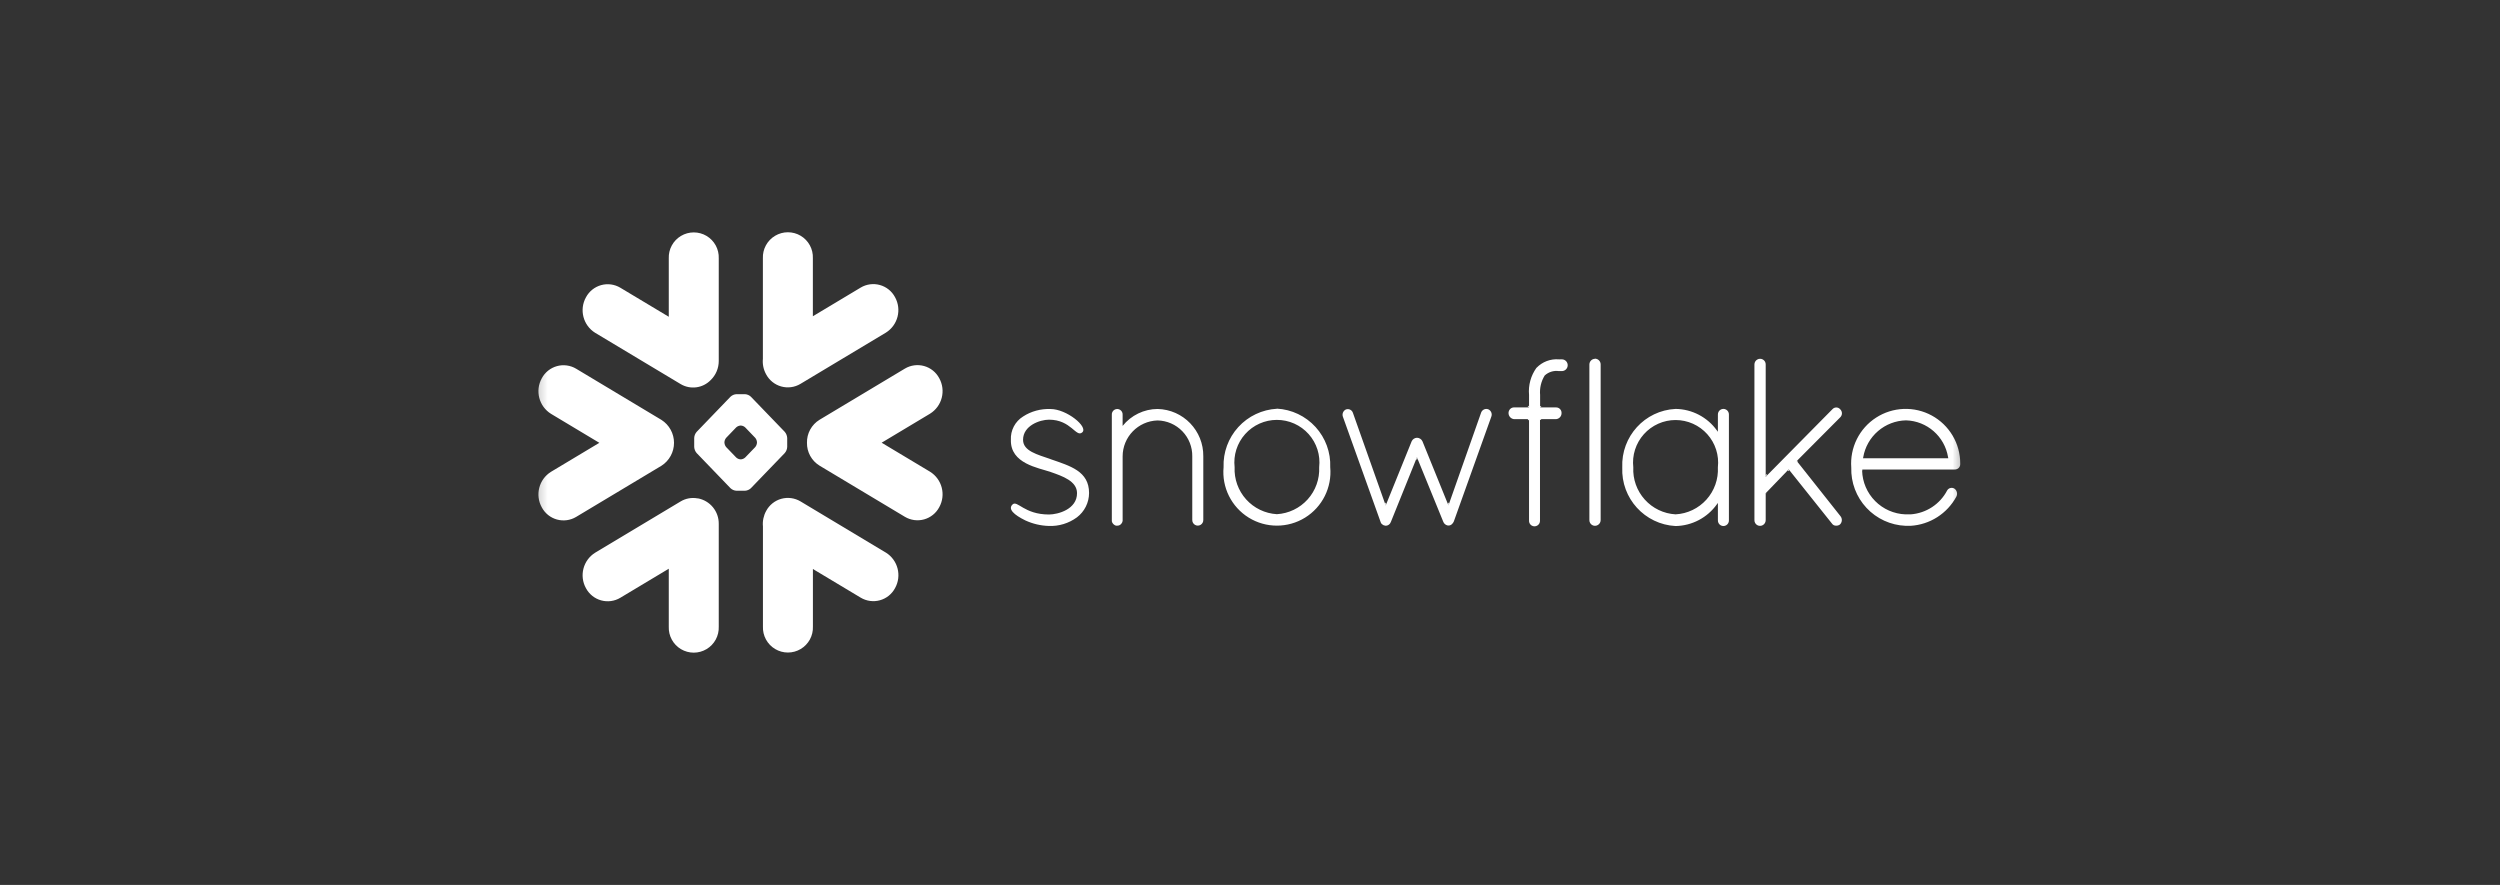 <svg width="226" height="80" viewBox="0 0 226 80" fill="none" xmlns="http://www.w3.org/2000/svg">
<rect x="0" y="0" width="226" height="80" fill="#333333" stroke="none"/>
<g clip-path="url(#clip0_5316_2825)">
<mask id="mask0_5316_2825" style="mask-type:luminance" maskUnits="userSpaceOnUse" x="48" y="20" width="130" height="40">
<path d="M177.646 20H48.234V60H177.646V20Z" fill="white"/>
</mask>
<g mask="url(#mask0_5316_2825)">
<path d="M138.223 37.979L138.125 37.862V37.979H138.223ZM138.125 36.803L138.223 36.699H138.125V36.803ZM128.068 41.376L128.033 41.464L128.085 41.598L128.141 41.464L128.102 41.37H128.069L128.068 41.376ZM139.315 37.968V37.85L139.216 37.968H139.315ZM139.315 36.815V36.711H139.216L139.315 36.815ZM125.248 45.662L125.277 45.663L125.304 45.596L125.316 45.56L125.265 45.419L125.209 45.56L125.248 45.662ZM130.918 45.662L130.947 45.66L130.954 45.643L130.984 45.556L130.925 45.415L130.876 45.556L130.918 45.662ZM162.548 41.697L162.489 41.623L162.482 41.764L162.548 41.697ZM159.705 44.64V44.585L159.676 44.659L159.705 44.64ZM161.62 42.508L161.614 42.515L161.679 42.595L161.749 42.52L161.743 42.513L161.62 42.508ZM159.605 43.056H159.636L159.706 42.985V42.84L159.606 42.942L159.605 43.056ZM138.223 37.968V37.85H138.125L138.223 37.968Z" fill="white"/>
<path d="M130.934 45.697L130.946 45.658L130.918 45.659L130.934 45.697ZM125.287 45.662L125.258 45.66L125.27 45.699L125.287 45.662ZM139.326 36.815L139.227 36.711V36.815H139.326ZM161.63 42.509L161.752 42.515L161.693 42.444L161.63 42.509ZM159.635 43.079L159.605 43.068V43.111L159.635 43.079ZM139.215 37.979L139.315 37.862H139.215V37.979ZM138.223 36.803V36.699L138.124 36.803H138.223Z" fill="white"/>
<path d="M168.432 41.346L168.437 41.326C168.595 40.409 169.068 39.577 169.773 38.97C170.478 38.363 171.372 38.02 172.301 38C174.203 38.054 175.795 39.449 176.105 41.326L176.109 41.345L176.125 41.429H168.417L168.434 41.347L168.432 41.346ZM168.359 42.541L168.354 42.443H176.706C176.824 42.449 176.963 42.401 177.057 42.312C177.151 42.222 177.204 42.1 177.205 41.968V41.903C177.207 41.016 176.969 40.145 176.517 39.381C176.064 38.617 175.414 37.99 174.635 37.565C173.856 37.14 172.977 36.934 172.09 36.967C171.203 37.001 170.342 37.273 169.597 37.755C168.851 38.236 168.249 38.91 167.855 39.705C167.461 40.499 167.289 41.386 167.355 42.27C167.316 43.617 167.809 44.925 168.729 45.91C169.648 46.895 170.918 47.478 172.264 47.533H172.734C173.586 47.479 174.41 47.209 175.13 46.75C175.849 46.29 176.441 45.656 176.849 44.906C176.915 44.784 176.935 44.643 176.904 44.508C176.874 44.372 176.794 44.253 176.681 44.173C176.571 44.105 176.438 44.085 176.312 44.116C176.186 44.148 176.079 44.232 176.018 44.345C175.371 45.58 174.129 46.395 172.724 46.498H172.244C171.213 46.457 170.236 46.026 169.511 45.293C168.785 44.56 168.365 43.578 168.335 42.547L168.334 42.541M138.897 33.247C138.385 33.959 138.147 34.831 138.226 35.702V36.829H136.881C136.815 36.827 136.749 36.839 136.687 36.863C136.625 36.888 136.569 36.924 136.521 36.971C136.425 37.065 136.371 37.206 136.371 37.327C136.368 37.469 136.419 37.606 136.514 37.711C136.609 37.816 136.74 37.881 136.881 37.892H138.225V47.049C138.218 47.14 138.236 47.231 138.278 47.313C138.319 47.394 138.383 47.462 138.461 47.509C138.539 47.557 138.629 47.581 138.719 47.581C138.811 47.581 138.9 47.555 138.978 47.507C139.056 47.46 139.119 47.392 139.161 47.312C139.203 47.231 139.222 47.14 139.215 47.049V37.892H140.654C140.795 37.884 140.929 37.821 141.025 37.715C141.121 37.61 141.171 37.471 141.165 37.328C141.167 37.193 141.114 37.063 141.017 36.969C140.97 36.923 140.915 36.888 140.854 36.864C140.794 36.84 140.729 36.829 140.664 36.831H139.226V35.703C139.171 35.088 139.316 34.471 139.641 33.945C139.812 33.787 140.015 33.67 140.237 33.601C140.458 33.532 140.692 33.513 140.921 33.546C140.941 33.546 140.961 33.545 140.98 33.541C141.004 33.545 141.025 33.546 141.047 33.546H141.209C141.346 33.541 141.476 33.483 141.572 33.384C141.668 33.285 141.72 33.153 141.72 33.015C141.72 32.878 141.668 32.745 141.572 32.646C141.476 32.547 141.346 32.489 141.209 32.485H141.047C141.026 32.485 141.004 32.486 140.983 32.488C140.962 32.486 140.94 32.485 140.919 32.485C140.548 32.455 140.174 32.508 139.826 32.64C139.478 32.771 139.164 32.979 138.905 33.247M94.978 41.506C93.778 41.089 92.484 40.776 92.484 39.759C92.484 38.469 94.013 37.939 94.832 37.939C96.841 37.939 97.275 39.586 97.837 39.085C98.399 38.583 96.411 36.976 94.978 36.976C94.096 36.939 93.213 37.176 92.484 37.654C92.129 37.875 91.84 38.187 91.647 38.557C91.454 38.927 91.363 39.343 91.384 39.76C91.325 41.921 93.88 42.286 94.978 42.668C96.076 43.05 97.351 43.498 97.363 44.569C97.377 46.052 95.617 46.511 94.827 46.511C92.576 46.511 91.969 45.189 91.533 45.605C91.098 46.02 91.656 46.539 92.693 47.047C93.36 47.355 94.083 47.525 94.817 47.546C95.725 47.582 96.619 47.309 97.352 46.77C97.692 46.513 97.968 46.181 98.159 45.799C98.35 45.417 98.45 44.997 98.452 44.571C98.452 42.587 96.737 42.123 94.97 41.508" fill="white"/>
<path d="M151.473 46.497C150.404 46.437 149.402 45.956 148.687 45.16C147.97 44.364 147.597 43.317 147.65 42.248C147.589 41.71 147.643 41.165 147.807 40.649C147.972 40.133 148.243 39.658 148.604 39.254C148.965 38.85 149.407 38.527 149.902 38.306C150.396 38.085 150.931 37.971 151.472 37.971C152.014 37.971 152.55 38.085 153.044 38.306C153.538 38.527 153.98 38.85 154.341 39.254C154.702 39.658 154.973 40.133 155.138 40.649C155.302 41.165 155.356 41.71 155.296 42.248C155.351 43.318 154.979 44.366 154.262 45.163C153.547 45.959 152.543 46.439 151.473 46.497ZM155.297 39.035L155.242 38.957L155.206 38.91C154.78 38.317 154.22 37.832 153.572 37.494C152.923 37.156 152.205 36.975 151.474 36.966C148.688 37.102 146.536 39.462 146.653 42.26C146.536 45.048 148.688 47.407 151.474 47.554C152.959 47.527 154.345 46.798 155.206 45.589L155.244 45.538L155.298 45.463V47.036C155.291 47.218 155.385 47.389 155.542 47.483C155.618 47.529 155.707 47.554 155.796 47.554C155.886 47.554 155.974 47.529 156.051 47.483C156.207 47.389 156.302 47.218 156.294 47.036V37.481C156.302 37.298 156.207 37.128 156.051 37.034C155.974 36.987 155.886 36.963 155.796 36.963C155.707 36.963 155.618 36.987 155.542 37.034C155.385 37.128 155.291 37.298 155.298 37.481L155.297 39.035ZM159.65 43.082L159.619 43.113V32.955C159.622 32.864 159.601 32.774 159.557 32.694C159.512 32.614 159.448 32.548 159.369 32.502C159.291 32.456 159.201 32.432 159.11 32.433C159.019 32.433 158.93 32.459 158.852 32.506C158.693 32.6 158.597 32.77 158.6 32.955V47.016C158.597 47.107 158.619 47.197 158.663 47.277C158.707 47.357 158.772 47.423 158.85 47.469C158.929 47.515 159.018 47.539 159.109 47.538C159.2 47.538 159.289 47.513 159.368 47.466C159.526 47.371 159.622 47.201 159.619 47.016V44.587L161.698 42.43L161.757 42.503L161.762 42.509L165.606 47.326C165.692 47.459 165.844 47.534 166.002 47.52C166.122 47.523 166.238 47.485 166.333 47.411C166.542 47.209 166.56 46.88 166.374 46.656L162.427 41.674L166.353 37.73C166.403 37.683 166.442 37.626 166.469 37.563C166.497 37.5 166.511 37.432 166.511 37.364C166.511 37.295 166.497 37.227 166.469 37.164C166.442 37.101 166.403 37.045 166.353 36.997C166.265 36.895 166.136 36.835 166 36.835C165.865 36.835 165.736 36.894 165.647 36.997L159.71 43.007L159.65 43.082ZM144.179 32.435C144.045 32.44 143.918 32.496 143.825 32.593C143.732 32.69 143.68 32.819 143.68 32.953V47.011C143.677 47.102 143.699 47.193 143.743 47.272C143.787 47.352 143.852 47.418 143.93 47.464C144.009 47.51 144.098 47.534 144.189 47.534C144.28 47.533 144.369 47.508 144.447 47.461C144.606 47.367 144.702 47.195 144.699 47.011V32.94C144.698 32.654 144.464 32.422 144.179 32.422M130.956 45.628L130.949 45.646L130.937 45.684L130.923 45.647L130.882 45.543L128.591 39.896C128.547 39.8 128.477 39.719 128.389 39.662C128.3 39.604 128.197 39.573 128.092 39.573C127.884 39.581 127.699 39.706 127.613 39.896L125.266 45.696L125.254 45.657L122.297 37.304C122.275 37.242 122.24 37.186 122.195 37.138C122.15 37.09 122.095 37.051 122.035 37.025C121.975 36.999 121.909 36.985 121.844 36.985C121.778 36.985 121.713 36.998 121.652 37.024C121.535 37.085 121.445 37.187 121.399 37.311C121.354 37.434 121.356 37.57 121.405 37.693L124.812 47.204C124.828 47.256 124.855 47.304 124.89 47.345C124.926 47.386 124.97 47.419 125.019 47.442C125.029 47.455 125.041 47.465 125.055 47.473C125.07 47.48 125.085 47.484 125.101 47.484C125.161 47.509 125.224 47.523 125.289 47.527C125.486 47.515 125.658 47.389 125.724 47.204C125.726 47.188 125.733 47.173 125.744 47.161L128.092 41.337L130.469 47.161C130.502 47.25 130.557 47.328 130.63 47.389C130.703 47.449 130.791 47.489 130.884 47.506H130.946C131.064 47.507 131.158 47.468 131.238 47.397C131.318 47.327 131.387 47.241 131.426 47.139L134.814 37.67C134.917 37.411 134.797 37.117 134.544 37.002C134.288 36.902 134.003 37.028 133.9 37.282L131 45.517L130.956 45.628ZM101.485 37.491C101.497 37.31 101.405 37.139 101.25 37.044C101.094 36.95 100.9 36.95 100.744 37.044C100.667 37.09 100.605 37.156 100.563 37.235C100.521 37.314 100.503 37.402 100.509 37.491V47.131C100.52 47.143 100.527 47.157 100.53 47.174C100.526 47.197 100.535 47.221 100.55 47.24C100.583 47.306 100.63 47.366 100.687 47.414C100.745 47.462 100.811 47.498 100.883 47.52H101.006C101.08 47.521 101.153 47.504 101.219 47.47C101.285 47.436 101.341 47.386 101.383 47.326C101.438 47.257 101.473 47.175 101.486 47.088V41.264C101.484 39.503 102.884 38.06 104.644 38.008C105.491 38.024 106.298 38.376 106.886 38.987C107.474 39.597 107.796 40.416 107.781 41.263V46.998C107.774 47.181 107.869 47.351 108.025 47.446C108.102 47.492 108.19 47.516 108.28 47.516C108.369 47.516 108.458 47.492 108.535 47.446C108.691 47.351 108.785 47.181 108.778 46.998V41.263C108.813 38.938 106.966 37.022 104.643 36.971C104.035 36.975 103.437 37.114 102.89 37.38C102.344 37.645 101.864 38.029 101.485 38.503V37.491ZM115.431 46.483C114.363 46.419 113.364 45.938 112.649 45.143C111.934 44.348 111.56 43.303 111.609 42.235C111.548 41.697 111.602 41.152 111.766 40.636C111.931 40.12 112.202 39.645 112.563 39.241C112.924 38.837 113.366 38.514 113.86 38.293C114.355 38.072 114.89 37.958 115.431 37.958C115.973 37.958 116.508 38.072 117.003 38.293C117.497 38.514 117.939 38.837 118.3 39.241C118.661 39.645 118.932 40.12 119.097 40.636C119.261 41.152 119.315 41.697 119.254 42.235C119.303 43.303 118.929 44.348 118.214 45.143C117.499 45.938 116.498 46.419 115.431 46.483ZM115.432 36.951C114.097 37.025 112.843 37.62 111.942 38.608C111.04 39.596 110.562 40.898 110.611 42.235C110.443 44.063 111.324 45.828 112.885 46.794C114.446 47.76 116.419 47.758 117.979 46.794C119.539 45.829 120.42 44.062 120.253 42.235C120.305 40.897 119.828 39.592 118.926 38.601C118.024 37.611 116.77 37.014 115.432 36.941M53.804 30.088L61.522 34.716C62.401 35.246 63.531 35.097 64.245 34.36C64.477 34.136 64.661 33.868 64.786 33.571C64.911 33.275 64.975 32.956 64.975 32.634V23.357C64.991 22.951 64.897 22.547 64.703 22.19C64.508 21.832 64.221 21.534 63.872 21.326C63.522 21.118 63.123 21.009 62.716 21.009C62.309 21.009 61.91 21.119 61.56 21.328C61.211 21.535 60.924 21.834 60.73 22.191C60.535 22.548 60.441 22.951 60.457 23.357V28.636L56.073 26.008C55.815 25.854 55.528 25.754 55.23 25.714C54.932 25.674 54.629 25.695 54.339 25.776C54.05 25.857 53.779 25.995 53.545 26.183C53.31 26.371 53.116 26.605 52.974 26.87C52.347 27.993 52.712 29.409 53.804 30.088ZM72.358 34.704L80.076 30.076C81.17 29.397 81.534 27.98 80.906 26.857C80.764 26.592 80.57 26.359 80.336 26.171C80.101 25.983 79.831 25.845 79.541 25.765C79.252 25.684 78.949 25.663 78.651 25.703C78.353 25.743 78.067 25.842 77.809 25.996L73.483 28.589V23.344C73.499 22.938 73.405 22.535 73.211 22.177C73.017 21.82 72.73 21.521 72.38 21.313C72.03 21.105 71.631 20.996 71.224 20.996C70.817 20.996 70.418 21.107 70.069 21.315C69.719 21.523 69.432 21.821 69.238 22.178C69.043 22.535 68.949 22.938 68.965 23.344V32.438C68.918 32.926 69.02 33.415 69.259 33.843C69.401 34.108 69.595 34.342 69.829 34.53C70.064 34.718 70.334 34.857 70.624 34.937C70.914 35.018 71.217 35.039 71.515 34.999C71.813 34.959 72.1 34.858 72.358 34.704ZM65.487 39.98C65.495 39.831 65.552 39.689 65.649 39.576L66.551 38.637C66.659 38.539 66.796 38.48 66.942 38.47H66.977C67.122 38.479 67.26 38.538 67.366 38.637L68.269 39.576C68.366 39.689 68.422 39.831 68.43 39.98V40.015C68.423 40.164 68.366 40.307 68.269 40.421L67.366 41.357C67.259 41.455 67.123 41.515 66.978 41.526H66.943C66.797 41.517 66.659 41.457 66.552 41.357L65.65 40.421C65.552 40.307 65.497 40.164 65.489 40.015L65.487 39.98ZM62.756 39.594V40.403C62.766 40.606 62.843 40.8 62.976 40.955L66.038 44.134C66.183 44.27 66.371 44.352 66.57 44.363H67.349C67.547 44.352 67.736 44.27 67.88 44.134L70.943 40.955C71.076 40.802 71.154 40.607 71.163 40.402V39.593C71.153 39.389 71.075 39.194 70.943 39.04L67.88 35.863C67.736 35.727 67.547 35.645 67.349 35.634H66.57C66.371 35.645 66.183 35.727 66.038 35.863L62.976 39.042C62.843 39.195 62.764 39.389 62.756 39.594ZM49.811 37.41L54.181 40.031L49.811 42.651C48.719 43.33 48.352 44.748 48.98 45.87C49.122 46.135 49.316 46.369 49.551 46.557C49.786 46.745 50.056 46.883 50.346 46.964C50.635 47.044 50.938 47.065 51.236 47.025C51.534 46.985 51.821 46.885 52.079 46.731L59.797 42.103C60.145 41.881 60.431 41.575 60.629 41.212C60.828 40.85 60.931 40.444 60.931 40.031C60.931 39.619 60.828 39.212 60.629 38.85C60.431 38.488 60.145 38.182 59.797 37.96L52.079 33.33C51.821 33.176 51.534 33.077 51.236 33.037C50.938 32.997 50.635 33.018 50.345 33.099C50.056 33.179 49.785 33.318 49.551 33.506C49.316 33.694 49.122 33.927 48.98 34.193C48.353 35.315 48.719 36.731 49.811 37.41ZM72.95 40.029C72.943 40.442 73.044 40.849 73.243 41.211C73.442 41.573 73.732 41.877 74.084 42.093L81.805 46.721C82.063 46.875 82.35 46.974 82.648 47.014C82.946 47.054 83.249 47.033 83.538 46.953C83.828 46.872 84.098 46.734 84.332 46.546C84.567 46.358 84.761 46.125 84.903 45.86C85.531 44.737 85.165 43.319 84.072 42.641L79.701 40.021L84.072 37.4C85.166 36.722 85.531 35.306 84.903 34.182C84.761 33.917 84.567 33.683 84.332 33.495C84.098 33.308 83.828 33.169 83.538 33.089C83.249 33.008 82.946 32.987 82.648 33.027C82.35 33.066 82.063 33.166 81.805 33.32L74.084 37.949C73.729 38.166 73.438 38.473 73.239 38.838C73.04 39.203 72.94 39.614 72.95 40.03M63.072 45.057C62.539 44.954 61.987 45.053 61.523 45.333L53.805 49.962C52.713 50.641 52.346 52.056 52.974 53.18C53.116 53.445 53.31 53.678 53.545 53.866C53.78 54.054 54.05 54.193 54.34 54.273C54.629 54.354 54.932 54.374 55.23 54.335C55.528 54.295 55.815 54.195 56.073 54.041L60.457 51.413V56.651C60.441 57.058 60.535 57.461 60.729 57.819C60.923 58.176 61.21 58.475 61.56 58.683C61.909 58.89 62.309 59 62.716 59C63.122 58.999 63.522 58.889 63.871 58.681C64.221 58.473 64.507 58.175 64.702 57.818C64.896 57.461 64.99 57.058 64.975 56.651V47.363C64.983 46.815 64.797 46.281 64.449 45.856C64.1 45.432 63.613 45.145 63.073 45.047M80.079 49.953L72.362 45.324C72.103 45.17 71.817 45.071 71.519 45.031C71.221 44.991 70.918 45.012 70.628 45.092C70.338 45.173 70.068 45.311 69.833 45.499C69.599 45.687 69.404 45.92 69.263 46.186C69.025 46.614 68.923 47.104 68.97 47.591V56.641C68.954 57.047 69.048 57.451 69.242 57.808C69.436 58.166 69.723 58.464 70.073 58.672C70.422 58.88 70.822 58.989 71.228 58.989C71.635 58.989 72.034 58.879 72.384 58.67C72.733 58.463 73.02 58.164 73.215 57.807C73.409 57.45 73.503 57.047 73.487 56.641V51.438L77.812 54.031C78.07 54.185 78.357 54.285 78.655 54.325C78.953 54.365 79.256 54.344 79.546 54.263C79.836 54.183 80.106 54.044 80.341 53.856C80.575 53.668 80.769 53.434 80.911 53.169C81.538 52.047 81.172 50.63 80.08 49.951" fill="white"/>
</g>
</g>
<defs>
<clipPath id="clip0_5316_2825">
<rect width="130" height="40" fill="white" transform="translate(48 20)"/>
</clipPath>
</defs>
</svg>
